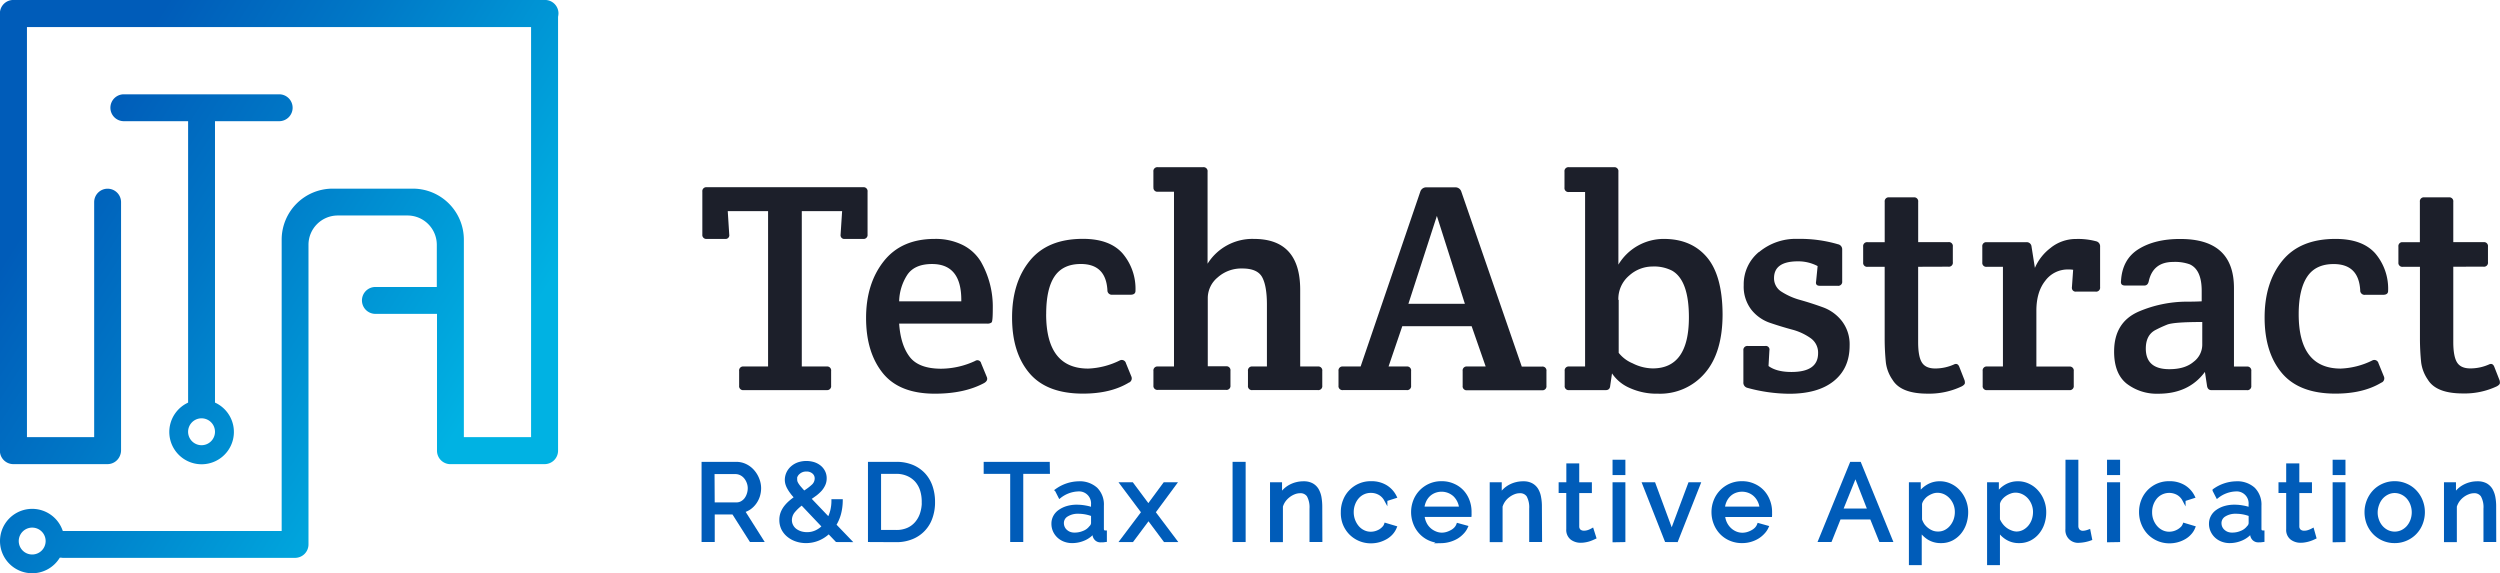 <svg id="Layer_1" data-name="Layer 1" xmlns="http://www.w3.org/2000/svg" xmlns:xlink="http://www.w3.org/1999/xlink" viewBox="0 0 743.87 170.59"><defs><style>.cls-1{fill:url(#linear-gradient);}.cls-2{fill:#1c1f2a;}.cls-3{fill:#005cb9;stroke:#005cb9;stroke-miterlimit:10;}</style><linearGradient id="linear-gradient" x1="31.11" y1="121.35" x2="171.69" y2="32.73" gradientTransform="matrix(1, 0, 0, -1, -11.02, 165.68)" gradientUnits="userSpaceOnUse"><stop offset="0.01" stop-color="#005cb9"/><stop offset="0.31" stop-color="#0077c6"/><stop offset="0.86" stop-color="#00b2e3"/></linearGradient></defs><path class="cls-1" d="M83.1,36.07a4,4,0,0,0,0-8H36.88a4,4,0,0,0,0,8H56V119.8l-.29.15a9.61,9.61,0,1,0,8.61,0L64,119.8V36.07ZM64,128.48a4,4,0,1,1-4-4A4,4,0,0,1,64,128.48Zm70.08,9.63h28a4,4,0,0,0,4-4V5a5.58,5.58,0,0,0,.12-1,4,4,0,0,0-4-4H4A4,4,0,0,0,0,4V134.18a4,4,0,0,0,4,3.93H32a4,4,0,0,0,3.71-2.48,4.05,4.05,0,0,0,.34-1.64V60.16a4,4,0,0,0-8,0v69.91h-20V8.07h150v122h-20V71.3a15.18,15.18,0,0,0-15.16-15.16H99A15.18,15.18,0,0,0,83.84,71.3V158H18.72l-.13-.34a9.58,9.58,0,1,0-.94,8.55l.18-.27h.33l.54.06H87.82a4,4,0,0,0,4-4V72.84a8.72,8.72,0,0,1,8.71-8.71h20.8A8.72,8.72,0,0,1,130,72.84V85.4H111.73a4,4,0,1,0,0,8h18.33V134a4,4,0,0,0,3.88,4.12h.12ZM9.61,165a4,4,0,1,1,4-4A4,4,0,0,1,9.61,165Z" transform="translate(-0.03 -0.01)"/><path class="cls-2" d="M246,116.09H221.29a1.18,1.18,0,0,1-1.33-1,1.22,1.22,0,0,1,0-.33V110.4a1.19,1.19,0,0,1,1-1.34,1.22,1.22,0,0,1,.33,0h7.28V62.83h-12l.44,6.94a1.1,1.1,0,0,1-1.24,1.33h-5.42a1.19,1.19,0,0,1-1.34-1,1.82,1.82,0,0,1,0-.33V57.05a1.18,1.18,0,0,1,1-1.33.92.92,0,0,1,.33,0h46.49a1.18,1.18,0,0,1,1.34,1,.91.91,0,0,1,0,.33V69.77a1.18,1.18,0,0,1-1,1.33,1,1,0,0,1-.34,0h-5.42a1.1,1.1,0,0,1-1.26-.91,1.19,1.19,0,0,1,0-.42l.45-6.94h-12v46.23H246a1.18,1.18,0,0,1,1.33,1,.92.92,0,0,1,0,.33v4.35a1.18,1.18,0,0,1-1,1.34Zm32.18,1.06q-10.59,0-15.52-6.18t-4.93-16.35q0-10.19,5.24-16.85T278.1,71.1a18.07,18.07,0,0,1,8.4,1.82,13.21,13.21,0,0,1,5.38,4.94,27,27,0,0,1,3.55,14c0,2.48-.11,3.85-.35,4.08a1.91,1.91,0,0,1-1.33.36H267.57c.29,4.27,1.35,7.57,3.15,9.91s4.94,3.51,9.38,3.51a24.31,24.31,0,0,0,10.09-2.32,1.15,1.15,0,0,1,1.6.29,1.12,1.12,0,0,1,.18.42l1.69,4.09c.29.72,0,1.31-.8,1.78C288.94,116.09,284.06,117.15,278.19,117.15ZM267.57,89.68h18.49q.18-11.12-8.71-11.11c-3.5,0-6,1.11-7.43,3.33A15.12,15.12,0,0,0,267.57,89.68Zm43.74,3.82q0,16.19,12.53,16.18a23.16,23.16,0,0,0,9.34-2.4,1.28,1.28,0,0,1,1.75.49,1.43,1.43,0,0,1,.12.31l1.6,3.92a1.38,1.38,0,0,1-.66,1.84l-.05,0q-5.43,3.3-13.7,3.29-10.75,0-15.91-6.09t-5.16-16.53q0-10.45,5.29-16.94t15.78-6.49q8,0,11.83,4.36a16.21,16.21,0,0,1,3.82,11.11c0,.77-.5,1.16-1.51,1.16H331a1.32,1.32,0,0,1-1.46-1.16,1,1,0,0,1,0-.17q-.44-7.82-7.91-7.82c-3.56,0-6.16,1.23-7.82,3.69s-2.49,6.2-2.49,11.23Zm31.91-37.78V51.1a1.19,1.19,0,0,1,1-1.34.91.91,0,0,1,.33,0H358a1.19,1.19,0,0,1,1.34,1,.86.86,0,0,1,0,.32V78.48a15.72,15.72,0,0,1,13.78-7.38q13.77,0,13.78,15.11v22.85h5.24a1.18,1.18,0,0,1,1.33,1,.91.91,0,0,1,0,.33v4.35a1.18,1.18,0,0,1-1,1.34,1.29,1.29,0,0,1-.34,0H372.69a1.18,1.18,0,0,1-1.33-1,1.22,1.22,0,0,1,0-.33V110.4a1.19,1.19,0,0,1,1-1.34,1.22,1.22,0,0,1,.33,0H377V90.66c0-3.73-.48-6.46-1.42-8.18s-2.91-2.58-5.87-2.58a10.55,10.55,0,0,0-7.38,2.67,8,8,0,0,0-2.93,6V109h5.42a1.18,1.18,0,0,1,1.33,1,.91.91,0,0,1,0,.33v4.35a1.18,1.18,0,0,1-1,1.34,1.29,1.29,0,0,1-.34,0H344.57a1.19,1.19,0,0,1-1.34-1,1.71,1.71,0,0,1,0-.32V110.4a1.19,1.19,0,0,1,1-1.34,1.71,1.71,0,0,1,.32,0h4.8v-52h-4.8a1.17,1.17,0,0,1-1.31-1,1.61,1.61,0,0,1,0-.31Zm74.06,41.34-4.09,12h5.38a1.18,1.18,0,0,1,1.33,1,.91.91,0,0,1,0,.33v4.35a1.18,1.18,0,0,1-1,1.34,1.29,1.29,0,0,1-.34,0H399.63a1.18,1.18,0,0,1-1.33-1,1.22,1.22,0,0,1,0-.33V110.4a1.19,1.19,0,0,1,1-1.34,1.22,1.22,0,0,1,.33,0h5.25L422.65,57a1.84,1.84,0,0,1,1.78-1.25h8.63A1.82,1.82,0,0,1,434.83,57l18,52.09h6a1.17,1.17,0,0,1,1.34,1,1,1,0,0,1,0,.35v4.35a1.18,1.18,0,0,1-1,1.34,1.29,1.29,0,0,1-.34,0H436.57a1.18,1.18,0,0,1-1.33-1,1.22,1.22,0,0,1,0-.33V110.4a1.19,1.19,0,0,1,1-1.34,1.22,1.22,0,0,1,.33,0h5.52l-4.18-12Zm10.29-32.8L419.1,90.4h16.8Zm44.1,44.8V57.14h-4.8a1.17,1.17,0,0,1-1.33-1,1,1,0,0,1,0-.35V51.1a1.19,1.19,0,0,1,1-1.34,1.22,1.22,0,0,1,.33,0h13.4a1.19,1.19,0,0,1,1.31,1,1,1,0,0,1,0,.3V78.75a15.74,15.74,0,0,1,13.51-7.65q8.18,0,12.8,5.42t4.69,16.94q0,11.52-5.29,17.6a17.52,17.52,0,0,1-13.92,6.09,19.4,19.4,0,0,1-8.49-1.73,12.07,12.07,0,0,1-5.2-4.31l-.53,3.64c-.06.89-.51,1.34-1.33,1.34H466.93a1.18,1.18,0,0,1-1.33-1,1.22,1.22,0,0,1,0-.33V110.4a1.19,1.19,0,0,1,1-1.34,1.22,1.22,0,0,1,.33,0Zm10-19.82V105a10.31,10.31,0,0,0,4.13,3.11,13.64,13.64,0,0,0,6,1.52q10.76,0,10.76-15.21,0-11-5-13.87a11.76,11.76,0,0,0-5.86-1.24A10.39,10.39,0,0,0,484.8,82a9.09,9.09,0,0,0-3.23,7.25ZM523.45,75a17,17,0,0,1,11.47-3.91,39.89,39.89,0,0,1,12,1.6,1.53,1.53,0,0,1,1.25,1.6v9.43a1.18,1.18,0,0,1-1,1.33,1,1,0,0,1-.34,0h-5.26c-1,0-1.33-.45-1.16-1.33l.45-4.54A12.35,12.35,0,0,0,535,77.77q-7.11,0-7.11,5a4.67,4.67,0,0,0,2.31,4.09,20.1,20.1,0,0,0,5.6,2.44q3.29.93,6.62,2.14a12.55,12.55,0,0,1,5.65,4.09,11.32,11.32,0,0,1,2.31,7.33c0,4.5-1.57,8-4.71,10.53s-7.56,3.78-13.25,3.78a48,48,0,0,1-12.5-1.77,1.57,1.57,0,0,1-1.15-1.68v-9.43a1.18,1.18,0,0,1,1-1.33,1,1,0,0,1,.34,0h5.16a1.08,1.08,0,0,1,1.24,1.33l-.26,4.63q2.4,1.77,6.84,1.77,7.92,0,7.91-5.6a5.25,5.25,0,0,0-2.26-4.49,17,17,0,0,0-5.51-2.53q-3.26-.88-6.54-2a12,12,0,0,1-5.55-3.91,11.27,11.27,0,0,1-2.27-7.34A12.41,12.41,0,0,1,523.38,75Zm47.32,4.39v22.4c0,2.79.35,4.8,1.07,6s2,1.86,4,1.86a13.67,13.67,0,0,0,5.73-1.26c.65-.24,1.12,0,1.42.71l1.6,4.09a2.44,2.44,0,0,1,.09.76c0,.32-.3.66-.89,1a22.57,22.57,0,0,1-10.22,2.19q-7.91,0-10.4-4.09a11.49,11.49,0,0,1-2-5.15,70.38,70.38,0,0,1-.36-7.11V79.4h-5.07a1.18,1.18,0,0,1-1.33-1,1.71,1.71,0,0,1,0-.32V73.4a1.18,1.18,0,0,1,1-1.33,1,1,0,0,1,.34,0h5.07v-12a1.19,1.19,0,0,1,1-1.34,1.22,1.22,0,0,1,.33,0h7.29a1.19,1.19,0,0,1,1.34,1,.86.86,0,0,1,0,.32v12h9a1.17,1.17,0,0,1,1.31,1,.86.86,0,0,1,0,.32V78a1.18,1.18,0,0,1-1,1.36.92.92,0,0,1-.37,0Zm39.56-5.74a12,12,0,0,1,7.38-2.53,20.75,20.75,0,0,1,6.13.71,1.52,1.52,0,0,1,1.07,1.6v12a1.18,1.18,0,0,1-1,1.35,1.09,1.09,0,0,1-.36,0h-5.78a1.1,1.1,0,0,1-1.24-.94,1.12,1.12,0,0,1,0-.41l.36-5.15a9.5,9.5,0,0,0-1.51-.09,8.28,8.28,0,0,0-6.76,3.33c-1.78,2.23-2.67,5.2-2.67,8.94v16.62h9.78a1.19,1.19,0,0,1,1.34,1,.86.86,0,0,1,0,.32v4.35a1.19,1.19,0,0,1-1,1.34,1.71,1.71,0,0,1-.32,0H591.3a1.18,1.18,0,0,1-1.33-1,1.22,1.22,0,0,1,0-.33V110.4a1.19,1.19,0,0,1,1-1.34,1.22,1.22,0,0,1,.33,0H596V79.4h-4.81a1.18,1.18,0,0,1-1.33-1,1.71,1.71,0,0,1,0-.32V73.4a1.18,1.18,0,0,1,1-1.33H603a1.43,1.43,0,0,1,1.51,1.33l1,6.32a14.79,14.79,0,0,1,4.87-6.09Zm44.81,16V86.57c0-4.21-1.19-6.84-3.56-7.91a12.91,12.91,0,0,0-4.89-.71q-6,0-7.29,5.69c-.18.89-.62,1.33-1.33,1.33h-5.69c-1,0-1.37-.44-1.25-1.33q.36-6.49,5.25-9.52t12.44-3q15.91,0,15.92,14.58v23.38h3.83a1.18,1.18,0,0,1,1.33,1,.92.92,0,0,1,0,.33v4.35a1.18,1.18,0,0,1-1,1.34,1.29,1.29,0,0,1-.34,0h-10.5c-.77,0-1.22-.45-1.34-1.34l-.62-4.09q-4.8,6.5-13.87,6.49a14.68,14.68,0,0,1-9.42-3q-3.74-3-3.73-9.56,0-8.62,7.2-11.83a36.62,36.62,0,0,1,14.22-3c1.13,0,2.67,0,4.63-.1Zm.17,13V95.82c-5.69,0-9.18.26-10.49.8a37.49,37.49,0,0,0-3.47,1.6q-2.83,1.5-2.84,5.51,0,6.13,7,6.13c3.09,0,5.48-.72,7.2-2.18A6.39,6.39,0,0,0,655.31,102.66ZM684,93.5q0,16.19,12.53,16.18a23.16,23.16,0,0,0,9.34-2.4,1.28,1.28,0,0,1,1.75.49,1.43,1.43,0,0,1,.12.31l1.6,3.92a1.38,1.38,0,0,1-.66,1.84l-.05,0q-5.43,3.3-13.7,3.29-10.76,0-15.91-6.09t-5.16-16.53q0-10.45,5.29-16.94T695,71.1q8,0,11.83,4.36a16.23,16.23,0,0,1,3.78,11.11c0,.77-.5,1.16-1.51,1.16h-5.29a1.31,1.31,0,0,1-1.5-1.1.9.9,0,0,1,0-.23q-.43-7.82-7.91-7.82c-3.55,0-6.15,1.23-7.82,3.69S684,88.47,684,93.5Zm46-14.13v22.4c0,2.79.36,4.8,1.07,6s2,1.86,4,1.86a13.62,13.62,0,0,0,5.69-1.24c.65-.24,1.12,0,1.42.71l1.6,4.09a2.44,2.44,0,0,1,.09.76c0,.32-.3.66-.89,1a22.47,22.47,0,0,1-10.14,2.13q-7.9,0-10.4-4.09a11.6,11.6,0,0,1-2-5.15,70.38,70.38,0,0,1-.36-7.11V79.4H715a1.18,1.18,0,0,1-1.33-1,1.71,1.71,0,0,1,0-.32V73.4a1.18,1.18,0,0,1,1-1.33h5.39v-12a1.19,1.19,0,0,1,1-1.34h7.61a1.18,1.18,0,0,1,1.33,1,.92.92,0,0,1,0,.33v12h9a1.17,1.17,0,0,1,1.32,1,.91.91,0,0,1,0,.33V78a1.18,1.18,0,0,1-1,1.36.92.92,0,0,1-.37,0Z" transform="translate(-0.03 -0.01)"/><path class="cls-3" d="M209.28,160.79V137.93h9.79a6.29,6.29,0,0,1,2.79.63,6.83,6.83,0,0,1,2.18,1.67,7.86,7.86,0,0,1,1.43,2.37,7.17,7.17,0,0,1,.53,2.66,7.77,7.77,0,0,1-.35,2.3,7.21,7.21,0,0,1-1,2,6.73,6.73,0,0,1-1.52,1.54,6.12,6.12,0,0,1-2,.94l5.54,8.75h-3.21l-5.21-8.21h-6.05v8.21ZM212.19,150h6.91a3.3,3.3,0,0,0,1.63-.39,4,4,0,0,0,1.19-1,5,5,0,0,0,.8-1.53,5.53,5.53,0,0,0,.3-1.8,4.91,4.91,0,0,0-.35-1.82,5.09,5.09,0,0,0-.9-1.52,4.1,4.1,0,0,0-1.31-1,3.82,3.82,0,0,0-1.59-.37h-6.73Z" transform="translate(-0.03 -0.01)"/><path class="cls-3" d="M249,160.79l-2.37-2.48a10,10,0,0,1-3.11,2.07,9.51,9.51,0,0,1-3.68.73,8.83,8.83,0,0,1-2.93-.49,7.41,7.41,0,0,1-2.37-1.34,6.12,6.12,0,0,1-1.57-2,5.9,5.9,0,0,1-.55-2.54,5.77,5.77,0,0,1,.36-2.1,7,7,0,0,1,1-1.77,11.2,11.2,0,0,1,1.43-1.49,19.37,19.37,0,0,1,1.71-1.31c-.52-.58-1-1.1-1.33-1.58a9.92,9.92,0,0,1-.87-1.34,5.58,5.58,0,0,1-.5-1.18,4.39,4.39,0,0,1-.17-1.19,4.81,4.81,0,0,1,.45-2,5,5,0,0,1,1.25-1.65,5.78,5.78,0,0,1,1.86-1.08,7.54,7.54,0,0,1,4.51-.06,5.49,5.49,0,0,1,1.77.94,4.43,4.43,0,0,1,1.18,1.47,4.17,4.17,0,0,1,.44,1.93,4.35,4.35,0,0,1-.37,1.81,6.54,6.54,0,0,1-1,1.56,11.45,11.45,0,0,1-1.5,1.37c-.58.42-1.18.85-1.84,1.29l5.83,6.11a11.86,11.86,0,0,0,.95-2.53,12.36,12.36,0,0,0,.34-2.9h2.37a15.52,15.52,0,0,1-.53,3.89,12.45,12.45,0,0,1-1.44,3.28l4.42,4.6Zm-8.83-1.94a6.32,6.32,0,0,0,2.71-.58,7.48,7.48,0,0,0,2.25-1.61l-6.5-6.86a13.68,13.68,0,0,0-2.47,2.28,4.2,4.2,0,0,0-1,2.68,3.62,3.62,0,0,0,.43,1.74,3.92,3.92,0,0,0,1.1,1.29,5.57,5.57,0,0,0,1.58.79A6.47,6.47,0,0,0,240.12,158.85Zm-3.44-16.13a2.38,2.38,0,0,0,.11.7,4.28,4.28,0,0,0,.39.77c.24.36.49.7.76,1s.74.87,1.26,1.4a17.16,17.16,0,0,0,2.69-2,3,3,0,0,0,1-2.2,2.35,2.35,0,0,0-.83-1.85,3.1,3.1,0,0,0-2.12-.73,3.38,3.38,0,0,0-2.37.85,2.75,2.75,0,0,0-1,2.07Z" transform="translate(-0.03 -0.01)"/><path class="cls-3" d="M258.79,160.79V137.93h7.93a12.15,12.15,0,0,1,4.8.9,9.94,9.94,0,0,1,3.46,2.44,10.14,10.14,0,0,1,2.08,3.63,13.9,13.9,0,0,1,.69,4.43,13.43,13.43,0,0,1-.77,4.74,9.79,9.79,0,0,1-5.71,5.93,12,12,0,0,1-4.55.83Zm16-11.46a11.58,11.58,0,0,0-.52-3.56,7.89,7.89,0,0,0-1.58-2.79,7.42,7.42,0,0,0-2.56-1.81,8.48,8.48,0,0,0-3.44-.67h-5v17.7h5a8.49,8.49,0,0,0,3.48-.66,7.05,7.05,0,0,0,2.54-1.88,8.17,8.17,0,0,0,1.56-2.81A11.68,11.68,0,0,0,274.82,149.33Z" transform="translate(-0.03 -0.01)"/><path class="cls-3" d="M311.93,140.5H304v20.29h-2.89V140.5h-7.89v-2.57h18.67Z" transform="translate(-0.03 -0.01)"/><path class="cls-3" d="M319,161.11a6.33,6.33,0,0,1-2.23-.41,5.5,5.5,0,0,1-1.78-1.11,5.24,5.24,0,0,1-1.18-1.66,5,5,0,0,1-.43-2.08,4.29,4.29,0,0,1,.51-2.1,4.57,4.57,0,0,1,1.47-1.62,7.63,7.63,0,0,1,2.25-1.07,9.84,9.84,0,0,1,2.85-.38,13.79,13.79,0,0,1,2.48.23,10.72,10.72,0,0,1,2.22.6v-1.35a4.07,4.07,0,0,0-3.69-4.42,3.86,3.86,0,0,0-.76,0,9.43,9.43,0,0,0-5.34,2l-.93-1.83a11.6,11.6,0,0,1,6.53-2.19,7.23,7.23,0,0,1,5.17,1.77,6.56,6.56,0,0,1,1.85,5v6.85c0,.67.3,1,.89,1v2.46l-.73.09h-.61a1.77,1.77,0,0,1-1.34-.5,2,2,0,0,1-.59-1.18l-.07-1.19a7.26,7.26,0,0,1-2.85,2.3A8.85,8.85,0,0,1,319,161.11Zm.74-2.13a6.83,6.83,0,0,0,2.81-.57,4.63,4.63,0,0,0,2-1.49,1.8,1.8,0,0,0,.62-1.26v-2.48a11.87,11.87,0,0,0-4.29-.8,6.13,6.13,0,0,0-3.46.9,2.74,2.74,0,0,0-1.33,2.37,3.21,3.21,0,0,0,.28,1.33,3,3,0,0,0,.77,1.05,3.67,3.67,0,0,0,1.18.72,4.14,4.14,0,0,0,1.44.23Z" transform="translate(-0.03 -0.01)"/><path class="cls-3" d="M336.84,144l4.6,6.18.25.52.3-.52,4.56-6.18h3l-6.22,8.43,6.31,8.38h-3l-4.6-6.16-.3-.47-.25.47-4.6,6.16h-3.06l6.31-8.38L333.83,144Z" transform="translate(-0.03 -0.01)"/><path class="cls-3" d="M367.28,160.79V137.93h2.89v22.86Z" transform="translate(-0.03 -0.01)"/><path class="cls-3" d="M393,160.79h-2.83v-9.41a7.35,7.35,0,0,0-.82-3.93,2.81,2.81,0,0,0-2.49-1.18,4.78,4.78,0,0,0-1.75.34,6.57,6.57,0,0,0-1.63.92,6.84,6.84,0,0,0-1.36,1.38,5.93,5.93,0,0,0-.86,1.77v10.14h-2.84V144H381v3.56a7.42,7.42,0,0,1,2.88-2.84,8.29,8.29,0,0,1,4.1-1,4.91,4.91,0,0,1,2.38.53,4.12,4.12,0,0,1,1.55,1.47,7,7,0,0,1,.82,2.24,16.46,16.46,0,0,1,.24,2.8Z" transform="translate(-0.03 -0.01)"/><path class="cls-3" d="M399.49,152.35a8.88,8.88,0,0,1,.62-3.34,8.06,8.06,0,0,1,1.73-2.75,8.28,8.28,0,0,1,6.18-2.57,8.12,8.12,0,0,1,4.33,1.11,7.29,7.29,0,0,1,2.75,3l-2.76.88a4.73,4.73,0,0,0-1.81-1.85,5.13,5.13,0,0,0-2.57-.66,5.21,5.21,0,0,0-4,1.76,6.22,6.22,0,0,0-1.19,2,6.79,6.79,0,0,0-.44,2.48,6.88,6.88,0,0,0,1.64,4.49,5.43,5.43,0,0,0,1.77,1.34,4.94,4.94,0,0,0,2.17.48,5.22,5.22,0,0,0,1.47-.21,5.92,5.92,0,0,0,1.32-.57,5.15,5.15,0,0,0,1-.82,2.56,2.56,0,0,0,.64-1l2.78.83a6,6,0,0,1-1.08,1.71,6.7,6.7,0,0,1-1.63,1.32,9.69,9.69,0,0,1-2.07.88,9.1,9.1,0,0,1-2.38.32,8.47,8.47,0,0,1-6.18-2.61,8.65,8.65,0,0,1-1.75-2.79A9,9,0,0,1,399.49,152.35Z" transform="translate(-0.03 -0.01)"/><path class="cls-3" d="M428.94,161.11a8.61,8.61,0,0,1-3.47-.7,8.13,8.13,0,0,1-2.68-1.88,8.47,8.47,0,0,1-1.76-2.79,9.25,9.25,0,0,1,0-6.71,8.39,8.39,0,0,1,8-5.34,8.26,8.26,0,0,1,3.46.72,7.88,7.88,0,0,1,2.66,1.87A8.27,8.27,0,0,1,436.8,149a9.16,9.16,0,0,1,.59,3.24v.64a3.38,3.38,0,0,1,0,.45h-14a6.45,6.45,0,0,0,.58,2.28,5.74,5.74,0,0,0,3,2.93A5.12,5.12,0,0,0,429,159a5.43,5.43,0,0,0,1.5-.21,6.77,6.77,0,0,0,1.39-.57,4.39,4.39,0,0,0,1.19-.87,3.42,3.42,0,0,0,.76-1.18l2.44.67a5.74,5.74,0,0,1-1.19,1.7,7.74,7.74,0,0,1-1.67,1.34,9.45,9.45,0,0,1-4.52,1.25Zm5.76-9.86a6.24,6.24,0,0,0-1.85-3.93,5.86,5.86,0,0,0-1.76-1.1,5.78,5.78,0,0,0-4.25,0,5.32,5.32,0,0,0-1.75,1.13,5.7,5.7,0,0,0-1.19,1.72,6.55,6.55,0,0,0-.56,2.18Z" transform="translate(-0.03 -0.01)"/><path class="cls-3" d="M458.37,160.79h-2.83v-9.41a7.35,7.35,0,0,0-.82-3.93,2.83,2.83,0,0,0-2.5-1.18,4.69,4.69,0,0,0-1.74.34,6.57,6.57,0,0,0-1.63.92,6.14,6.14,0,0,0-1.36,1.38,6.21,6.21,0,0,0-.87,1.77v10.14h-2.83V144h2.58v3.56a7.42,7.42,0,0,1,2.88-2.84,8.25,8.25,0,0,1,4.09-1,4.87,4.87,0,0,1,2.37.53,4.13,4.13,0,0,1,1.55,1.47,6.42,6.42,0,0,1,.81,2.24,13.89,13.89,0,0,1,.25,2.8Z" transform="translate(-0.03 -0.01)"/><path class="cls-3" d="M474.48,159.94l-.68.31c-.28.12-.59.24-.95.36a7.79,7.79,0,0,1-1.18.28,7.17,7.17,0,0,1-1.31.12,4.34,4.34,0,0,1-2.67-.85,3.14,3.14,0,0,1-1.12-2.66V146.21H464.3V144h2.29v-5.6h2.84V144h3.76v2.23h-3.76v10.42A1.76,1.76,0,0,0,470,158a2.13,2.13,0,0,0,1.29.41,4.18,4.18,0,0,0,1.53-.27,7.48,7.48,0,0,0,.95-.44Z" transform="translate(-0.03 -0.01)"/><path class="cls-3" d="M480.34,140.86V137.3h2.82v3.56Zm0,20V144h2.82v16.81Z" transform="translate(-0.03 -0.01)"/><path class="cls-3" d="M495.82,160.79,489.21,144h2.93l5.3,14.33L502.79,144h2.71l-6.63,16.81Z" transform="translate(-0.03 -0.01)"/><path class="cls-3" d="M518.34,161.11a8.61,8.61,0,0,1-3.47-.7,8.2,8.2,0,0,1-2.71-1.88,8.61,8.61,0,0,1-1.75-2.78,9.08,9.08,0,0,1-.63-3.37,8.94,8.94,0,0,1,.63-3.35,8.39,8.39,0,0,1,8-5.34,8.22,8.22,0,0,1,3.45.72,8,8,0,0,1,2.66,1.87,8.41,8.41,0,0,1,1.68,2.74,9,9,0,0,1,.61,3.24v.64a3.38,3.38,0,0,1,0,.45h-14a6.45,6.45,0,0,0,.58,2.28,6.14,6.14,0,0,0,1.26,1.78,5.63,5.63,0,0,0,1.75,1.18,5.13,5.13,0,0,0,2.08.43,5.43,5.43,0,0,0,1.5-.21,6.77,6.77,0,0,0,1.39-.57,4.86,4.86,0,0,0,1.19-.87,3.46,3.46,0,0,0,.76-1.19l2.44.68a5.87,5.87,0,0,1-1.19,1.7,7.74,7.74,0,0,1-1.67,1.34,8.86,8.86,0,0,1-4.52,1.21Zm5.75-9.86a5.76,5.76,0,0,0-.59-2.19,5.83,5.83,0,0,0-1.26-1.74,5.53,5.53,0,0,0-1.74-1.1,5.8,5.8,0,0,0-4.26,0,5.12,5.12,0,0,0-1.74,1.13,5.7,5.7,0,0,0-1.19,1.72,6.31,6.31,0,0,0-.55,2.18Z" transform="translate(-0.03 -0.01)"/><path class="cls-3" d="M550.89,137.93h2.45l9.33,22.86h-3.09l-2.7-6.71h-9.55l-2.68,6.71h-3.08Zm5.35,13.9-4.12-10.56-4.26,10.56Z" transform="translate(-0.03 -0.01)"/><path class="cls-3" d="M577.55,161.11a6.72,6.72,0,0,1-3.69-1,7.86,7.86,0,0,1-2.52-2.61v10.17h-2.82V144h2.53v3.15a7.84,7.84,0,0,1,2.6-2.49,6.77,6.77,0,0,1,3.56-.95,7.15,7.15,0,0,1,3.18.72,7.55,7.55,0,0,1,2.51,1.91,8.93,8.93,0,0,1,1.66,2.78,9.2,9.2,0,0,1,.6,3.28,10.66,10.66,0,0,1-.55,3.4,8.54,8.54,0,0,1-1.55,2.76,7.6,7.6,0,0,1-2.38,1.87A6.77,6.77,0,0,1,577.55,161.11Zm-.86-2.45a4.67,4.67,0,0,0,2.26-.53,5.4,5.4,0,0,0,1.73-1.42,6.52,6.52,0,0,0,1.12-2,7.06,7.06,0,0,0,.39-2.37,6.44,6.44,0,0,0-1.65-4.35,5.75,5.75,0,0,0-1.81-1.36,5.21,5.21,0,0,0-2.27-.49,4.57,4.57,0,0,0-1.59.3,7.37,7.37,0,0,0-1.55.81,5.17,5.17,0,0,0-1.19,1.19,3.64,3.64,0,0,0-.7,1.47v4.74a7.15,7.15,0,0,0,.81,1.64,6.27,6.27,0,0,0,1.26,1.26,6.08,6.08,0,0,0,1.52.84,4.72,4.72,0,0,0,1.67.27Z" transform="translate(-0.03 -0.01)"/><path class="cls-3" d="M600.81,161.11a6.61,6.61,0,0,1-3.67-1,7.61,7.61,0,0,1-2.53-2.61v10.17h-2.83V144h2.51v3.15a7.71,7.71,0,0,1,2.59-2.49,6.9,6.9,0,0,1,3.55-.95,7,7,0,0,1,3.19.72,7.55,7.55,0,0,1,2.51,1.91,8.82,8.82,0,0,1,1.66,2.78,9,9,0,0,1,.59,3.28,10.38,10.38,0,0,1-.54,3.4,8.54,8.54,0,0,1-1.55,2.76,7.45,7.45,0,0,1-2.37,1.87A6.94,6.94,0,0,1,600.81,161.11Zm-.86-2.45a4.67,4.67,0,0,0,2.26-.53,5.73,5.73,0,0,0,1.75-1.42,6.49,6.49,0,0,0,1.11-2,7.31,7.31,0,0,0,.38-2.37,6.58,6.58,0,0,0-1.67-4.39,5.76,5.76,0,0,0-1.82-1.35,5.11,5.11,0,0,0-2.27-.5,4.5,4.5,0,0,0-1.59.31,6.62,6.62,0,0,0-1.54.8,5.48,5.48,0,0,0-1.26,1.19,3.55,3.55,0,0,0-.69,1.47v4.75a7.28,7.28,0,0,0,.9,1.55,6.27,6.27,0,0,0,1.26,1.26,6,6,0,0,0,1.51.84,4.74,4.74,0,0,0,1.67.39Z" transform="translate(-0.03 -0.01)"/><path class="cls-3" d="M615.11,137.3h2.83v19.14a2.1,2.1,0,0,0,.5,1.48,1.86,1.86,0,0,0,1.4.52,3.85,3.85,0,0,0,.83-.11,6.69,6.69,0,0,0,.9-.27l.45,2.29a11,11,0,0,1-3.37.67,3.26,3.26,0,0,1-3.56-2.93,3.31,3.31,0,0,1,0-.63Z" transform="translate(-0.03 -0.01)"/><path class="cls-3" d="M627.47,140.86V137.3h2.89v3.56Zm0,20V144h2.89v16.81Z" transform="translate(-0.03 -0.01)"/><path class="cls-3" d="M637,152.35a9.07,9.07,0,0,1,.61-3.34,8.26,8.26,0,0,1,7.91-5.32,8.12,8.12,0,0,1,4.33,1.11,7.22,7.22,0,0,1,2.75,3l-2.76.88a4.64,4.64,0,0,0-1.8-1.85,5.35,5.35,0,0,0-6.54,1.1,6.7,6.7,0,0,0-1.18,2,6.82,6.82,0,0,0-.43,2.48,6.62,6.62,0,0,0,1.65,4.49,5.57,5.57,0,0,0,1.77,1.34,5,5,0,0,0,2.18.48,5.44,5.44,0,0,0,2.77-.78,5.27,5.27,0,0,0,1.06-.82,2.89,2.89,0,0,0,.64-1l2.76.83a5.57,5.57,0,0,1-1.08,1.71,6.47,6.47,0,0,1-1.62,1.32,8.77,8.77,0,0,1-4.45,1.2,8.47,8.47,0,0,1-6.18-2.61,8.82,8.82,0,0,1-1.75-2.79A9,9,0,0,1,637,152.35Z" transform="translate(-0.03 -0.01)"/><path class="cls-3" d="M663.44,161.11a6.24,6.24,0,0,1-2.22-.41,5.54,5.54,0,0,1-1.79-1.11,5.24,5.24,0,0,1-1.18-1.66,4.8,4.8,0,0,1-.44-2.08,4.3,4.3,0,0,1,.52-2.1,4.63,4.63,0,0,1,1.46-1.62,7.63,7.63,0,0,1,2.25-1.07,9.84,9.84,0,0,1,2.85-.38,12.93,12.93,0,0,1,2.48.23,10.72,10.72,0,0,1,2.22.6v-1.35a4.07,4.07,0,0,0-3.67-4.42,4,4,0,0,0-.77,0,9.43,9.43,0,0,0-5.34,2l-.94-1.83a11.58,11.58,0,0,1,6.54-2.19,7.21,7.21,0,0,1,5.16,1.77,6.6,6.6,0,0,1,1.85,5v6.85c0,.67.31,1,.9,1v2.46l-.73.09H672a1.83,1.83,0,0,1-1.33-.5,2.06,2.06,0,0,1-.6-1.18L670,158a7.26,7.26,0,0,1-2.85,2.3A8.88,8.88,0,0,1,663.44,161.11Zm.75-2.13a6.79,6.79,0,0,0,2.81-.57,4.78,4.78,0,0,0,2-1.49,1.83,1.83,0,0,0,.61-1.26v-2.48a11.77,11.77,0,0,0-4.27-.8,6.14,6.14,0,0,0-3.47.9,2.76,2.76,0,0,0-1.34,2.37,3.36,3.36,0,0,0,.27,1.33,3.24,3.24,0,0,0,.78,1.05,3.86,3.86,0,0,0,1.18.72,4.23,4.23,0,0,0,1.45.23Z" transform="translate(-0.03 -0.01)"/><path class="cls-3" d="M688.74,159.94l-.67.31c-.29.12-.6.24-1,.36a8.22,8.22,0,0,1-1.19.28,7.15,7.15,0,0,1-1.3.12,4.34,4.34,0,0,1-2.67-.85,3.12,3.12,0,0,1-1.13-2.66V146.21h-2.29V144h2.29v-5.6h2.91V144h3.76v2.23h-3.76v10.42a1.76,1.76,0,0,0,.6,1.36,2.13,2.13,0,0,0,1.29.41,4.15,4.15,0,0,0,1.53-.27,7.48,7.48,0,0,0,1-.44Z" transform="translate(-0.03 -0.01)"/><path class="cls-3" d="M694.6,140.86V137.3h2.82v3.56Zm0,20V144h2.82v16.81Z" transform="translate(-0.03 -0.01)"/><path class="cls-3" d="M712.55,161.11a8.31,8.31,0,0,1-6.12-2.61,8.71,8.71,0,0,1-1.74-2.77,9.38,9.38,0,0,1-.6-3.32,9.09,9.09,0,0,1,.63-3.34,8.79,8.79,0,0,1,1.73-2.77,8.22,8.22,0,0,1,2.67-1.89,8.13,8.13,0,0,1,3.43-.72,8.22,8.22,0,0,1,3.45.72,8,8,0,0,1,2.68,1.89,8.6,8.6,0,0,1,1.74,2.77,8.89,8.89,0,0,1,.63,3.34,9.18,9.18,0,0,1-.62,3.32,8.25,8.25,0,0,1-4.42,4.66A8.26,8.26,0,0,1,712.55,161.11ZM707,152.45a6.59,6.59,0,0,0,.44,2.44,6.11,6.11,0,0,0,1.19,2,5.74,5.74,0,0,0,1.77,1.32,5.15,5.15,0,0,0,4.34,0,5.76,5.76,0,0,0,1.79-1.34,6.52,6.52,0,0,0,1.18-2,7,7,0,0,0,0-4.84,6.33,6.33,0,0,0-1.18-2,5.58,5.58,0,0,0-1.79-1.33,5.1,5.1,0,0,0-2.17-.49,4.9,4.9,0,0,0-2.17.5,5.83,5.83,0,0,0-1.74,1.3,6.36,6.36,0,0,0-1.18,2A7,7,0,0,0,707,152.45Z" transform="translate(-0.03 -0.01)"/><path class="cls-3" d="M742.28,160.79h-2.8v-9.41a7.09,7.09,0,0,0-.83-3.93,2.8,2.8,0,0,0-2.49-1.18,4.68,4.68,0,0,0-1.73.34,6.63,6.63,0,0,0-3,2.3,6.21,6.21,0,0,0-.87,1.77v10.14h-2.83V144h2.57v3.56a7.37,7.37,0,0,1,2.89-2.84,8.26,8.26,0,0,1,4.1-1,5,5,0,0,1,2.37.53,4.18,4.18,0,0,1,1.54,1.47,7,7,0,0,1,.82,2.24,14.64,14.64,0,0,1,.24,2.8Z" transform="translate(-0.03 -0.01)"/></svg>